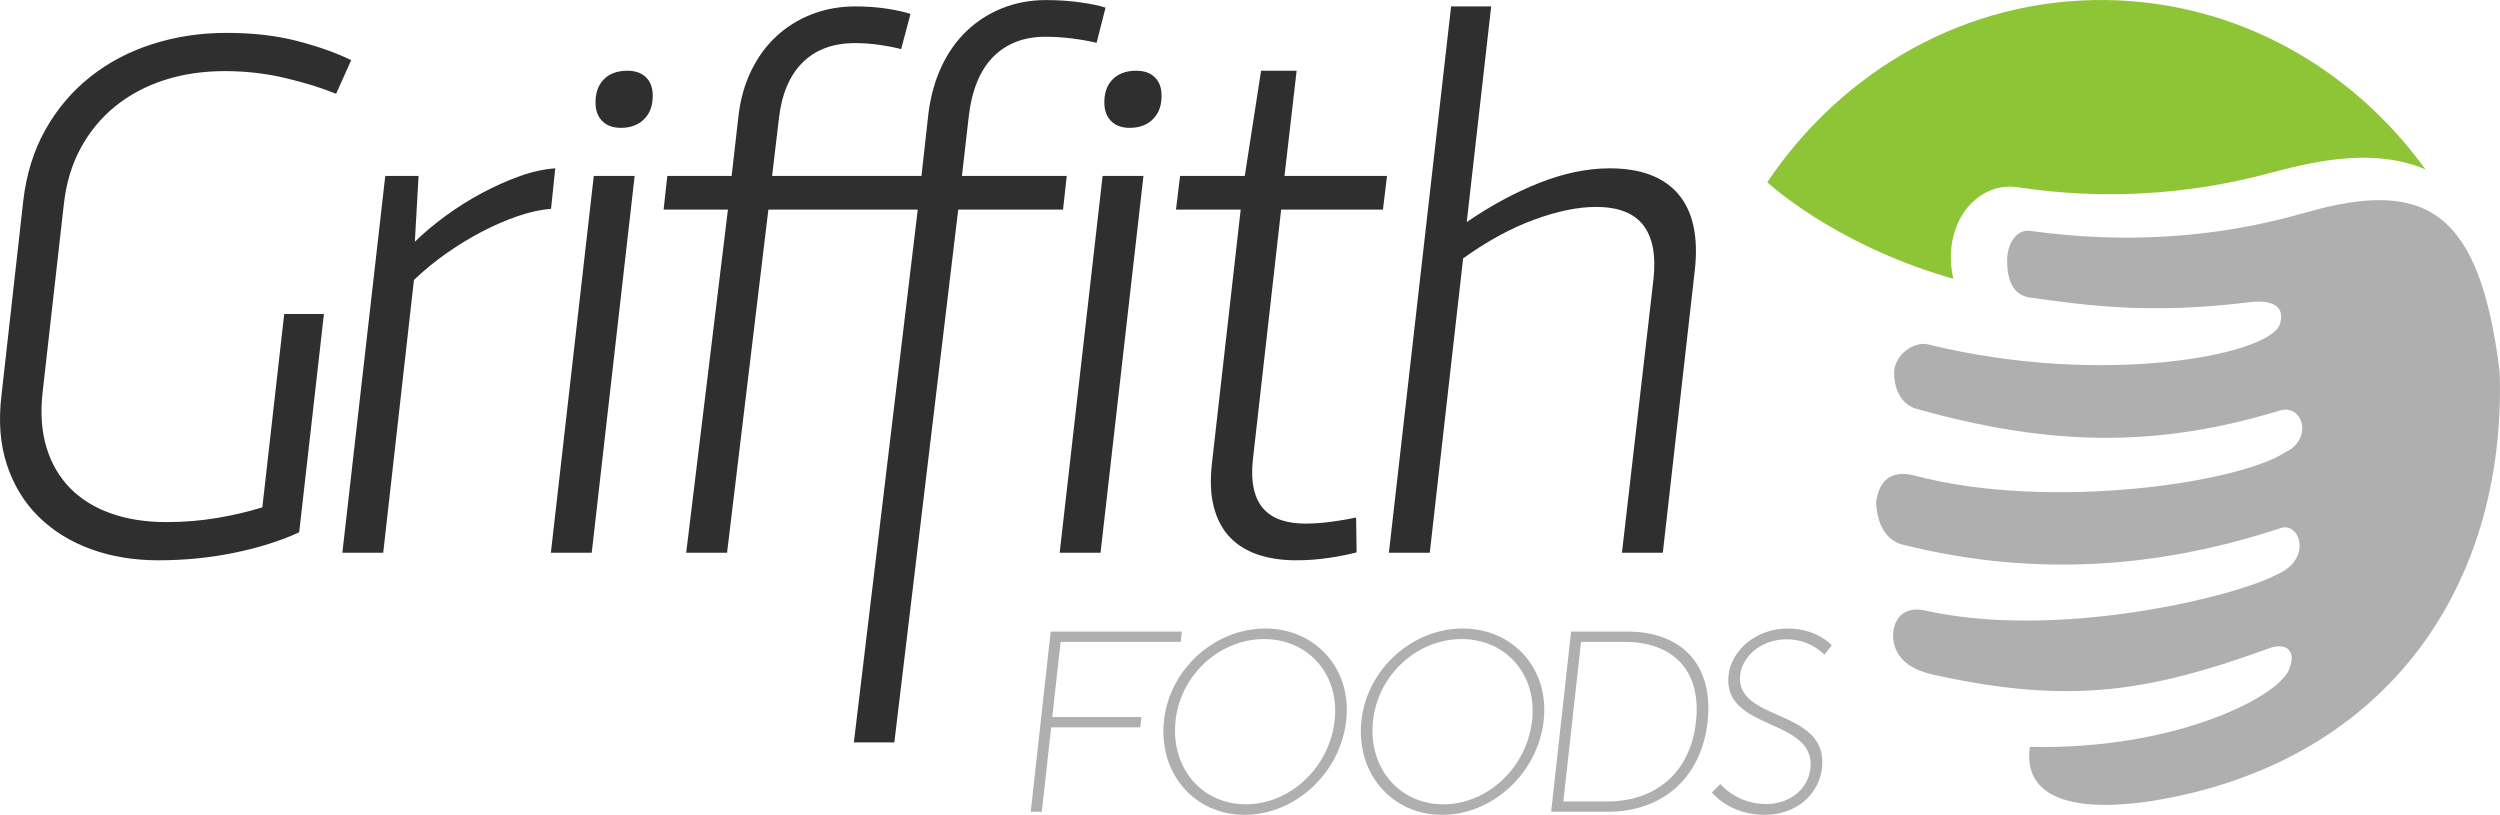 <?xml version="1.0" encoding="UTF-8"?>
<svg xmlns="http://www.w3.org/2000/svg" xmlns:xlink="http://www.w3.org/1999/xlink" width="880.98pt" height="287.15pt" viewBox="0 0 880.98 287.15">
  <g id="surface1">
    <path style=" stroke:none;fill-rule:nonzero;fill:rgb(55.687%,77.255%,21.568%);fill-opacity:1;" d="M 688.348 98.246 C 687.746 95.719 687.43 93.055 687.461 90.297 C 687.547 82.473 690.496 75.371 695.539 70.824 C 699.93 66.863 705.441 65.145 711.086 65.984 C 741 70.496 770.977 68.781 800.219 60.887 C 800.559 60.797 800.895 60.719 801.242 60.645 C 801.363 60.617 801.477 60.574 801.594 60.547 C 818.664 55.949 837.879 52.535 854.719 59.699 C 828.797 23.859 788.039 0.531 741.953 0.012 C 692.832 -0.555 649.172 24.914 622.762 64.234 C 627.633 68.57 650.5 87.492 688.348 98.246 "></path>
    <path style=" stroke:none;fill-rule:nonzero;fill:rgb(68.628%,68.628%,68.628%);fill-opacity:1;" d="M 880.895 131.402 C 873.957 74.215 855.027 62.754 812.609 74.871 C 812.34 74.949 812.066 75.031 811.797 75.129 C 811.625 75.145 811.449 75.172 811.238 75.227 C 781.273 83.82 748.785 86.004 715.438 81.355 C 710.918 80.723 707.266 85.391 707.297 91.941 C 707.324 98.465 709.234 104.059 715.5 104.887 C 735.207 107.586 757.582 110.902 793.367 106.418 C 801.086 105.637 805.336 108.188 803.402 114.219 C 800.023 125.121 741.105 136.484 679.598 121.414 C 674.938 120.02 667.379 124.855 667.477 131.516 C 667.578 138.16 670.645 142.742 675.277 144.039 C 722.57 157.402 760.191 157.68 802.473 144.938 C 811.621 141.449 815.277 154.746 805.453 159.289 C 789.023 170.277 721.914 180.109 674.867 167.637 C 670.262 166.418 662.66 165.914 661.141 176.844 C 661.238 183.34 663.953 190.625 670.977 192.059 C 717.777 203.668 761.82 199.918 803.711 186.094 C 810.285 183.762 815.262 197 802.164 202.555 C 787.195 210.453 724.254 225.734 677.699 214.984 C 670.844 213.848 667.02 218.016 667.109 224.402 C 667.734 235.141 678.715 237.223 683.25 238.184 C 729.566 248.102 756.734 243.844 798.238 228.969 C 805.648 225.758 809.102 229.289 806.938 235.09 C 804.809 244.551 768.098 264.328 715.301 263.203 C 713.02 279.594 727.422 286.906 758.348 282.254 C 838.629 269.324 883.133 209.188 880.895 131.402 Z M 629.996 221.484 C 618.477 221.484 610.062 229.473 609.129 237.902 C 606.934 257.766 639.957 252.773 637.961 270.824 C 637.109 278.441 630.312 283.34 622.422 283.34 C 611.898 283.34 606.242 276.266 606.242 276.266 L 603.281 279.258 C 603.281 279.258 609.301 287.148 621.816 287.148 C 633.152 287.148 641.039 279.801 642.055 270.645 C 644.406 249.418 611.363 254.59 613.223 237.809 C 613.902 231.645 620.23 225.289 629.664 225.289 C 638.102 225.289 642.934 230.734 642.934 230.734 L 645.484 227.375 C 645.484 227.375 640.336 221.484 629.996 221.484 Z M 539.906 253.863 C 538.066 270.555 524.117 283.434 508.609 283.434 C 493.102 283.434 482.008 270.555 483.859 253.863 C 485.656 237.629 499.543 225.199 515.051 225.199 C 530.566 225.199 541.707 237.629 539.906 253.863 Z M 515.469 221.484 C 497.781 221.484 481.793 235.633 479.773 253.863 C 477.707 272.547 490.508 287.148 508.199 287.148 C 525.883 287.148 541.922 272.547 543.992 253.863 C 546.012 235.633 533.156 221.484 515.469 221.484 Z M 597.652 254.32 C 595.637 272.547 583.203 282.43 566.336 282.43 L 550.914 282.43 L 557.141 226.199 L 572.559 226.199 C 589.43 226.199 599.66 236.18 597.652 254.32 Z M 573.598 222.57 L 553.641 222.57 L 546.609 286.059 L 566.566 286.059 C 585.43 286.059 599.496 274.543 601.738 254.32 C 603.965 234.18 592.461 222.57 573.598 222.57 Z M 373.746 226.199 L 416.062 226.199 L 416.465 222.57 L 370.254 222.57 L 363.223 286.059 L 367.125 286.059 L 370.418 256.309 L 401.824 256.309 L 402.219 252.688 L 370.816 252.688 Z M 470.324 253.863 C 468.477 270.555 454.531 283.434 439.023 283.434 C 423.512 283.434 412.414 270.555 414.27 253.863 C 416.062 237.629 429.957 225.199 445.469 225.199 C 460.977 225.199 472.117 237.629 470.324 253.863 Z M 445.879 221.484 C 428.191 221.484 412.203 235.633 410.184 253.863 C 408.117 272.547 420.922 287.148 438.613 287.148 C 456.301 287.148 472.336 272.547 474.406 253.863 C 476.426 235.633 463.566 221.484 445.879 221.484 "></path>
    <path style=" stroke:none;fill-rule:nonzero;fill:rgb(18.431%,18.431%,18.431%);fill-opacity:1;" d="M 456.922 24.926 L 444.395 24.926 L 438.652 61.988 L 415.855 61.988 L 414.41 73.852 L 437.211 73.852 L 427.074 163.316 C 426.395 169.27 426.617 174.406 427.754 178.711 C 428.887 183.027 430.762 186.562 433.398 189.312 C 436.031 192.074 439.328 194.109 443.289 195.441 C 447.246 196.777 451.707 197.445 456.691 197.445 C 460.691 197.445 464.59 197.156 468.391 196.582 C 472.191 195.996 475.414 195.355 478.059 194.645 L 477.879 182.379 C 475.414 182.91 472.547 183.402 469.27 183.848 C 465.992 184.289 462.891 184.512 459.961 184.512 C 456.848 184.512 454.059 184.113 451.586 183.312 C 449.109 182.512 447.039 181.223 445.383 179.449 C 443.719 177.668 442.539 175.316 441.863 172.379 C 441.18 169.445 441.066 165.848 441.547 161.582 L 451.465 73.852 L 487.34 73.852 L 488.773 61.988 L 452.645 61.988 Z M 400.352 24.926 C 396.797 24.926 394.008 25.969 392 28.055 C 389.98 30.145 389.047 33.016 389.172 36.652 C 389.27 39.234 390.09 41.277 391.66 42.785 C 393.223 44.301 395.379 45.051 398.141 45.051 C 401.602 45.051 404.367 43.984 406.422 41.855 C 408.484 39.723 409.441 36.836 409.312 33.191 C 409.223 30.609 408.395 28.59 406.828 27.125 C 405.27 25.652 403.105 24.926 400.352 24.926 Z M 567.254 59.32 C 559.344 59.32 551.07 61.035 542.438 64.449 C 533.801 67.879 525.281 72.477 516.867 78.254 L 525.48 2.258 L 511.355 2.258 L 489.434 194.781 L 503.836 194.781 L 515.594 91.055 C 524 85.008 532.301 80.477 540.504 77.453 C 548.703 74.434 556.008 72.918 562.406 72.918 C 570.227 72.918 575.789 75.074 579.105 79.387 C 582.41 83.699 583.598 90.074 582.66 98.516 L 571.562 194.781 L 585.961 194.781 L 597.211 95.453 C 598.566 83.637 596.664 74.652 591.516 68.52 C 586.363 62.387 578.273 59.32 567.254 59.32 Z M 375.914 61.988 L 338.98 61.988 L 341.359 41.227 C 342.441 31.801 345.332 24.738 350.008 20.027 C 354.68 15.32 360.797 12.957 368.352 12.957 C 371.547 12.957 374.711 13.16 377.84 13.559 C 380.961 13.961 383.824 14.469 386.426 15.094 L 389.582 2.695 C 387.422 1.984 384.445 1.359 380.652 0.828 C 376.852 0.297 372.828 0.023 368.559 0.023 C 363.133 0.023 358.055 0.961 353.324 2.824 C 348.594 4.695 344.395 7.363 340.742 10.824 C 337.09 14.293 334.102 18.492 331.797 23.43 C 329.48 28.355 327.949 33.848 327.184 39.895 L 324.719 61.988 L 272.086 61.988 L 274.441 42.121 C 275.379 33.41 278.137 26.746 282.727 22.129 C 287.316 17.5 293.531 15.188 301.348 15.188 C 304.195 15.188 307.133 15.41 310.164 15.855 C 313.207 16.301 315.676 16.797 317.555 17.324 L 320.848 4.918 C 318.777 4.215 315.996 3.598 312.516 3.055 C 309.027 2.527 305.332 2.258 301.418 2.258 C 295.992 2.258 290.918 3.172 286.188 4.984 C 281.453 6.812 277.277 9.387 273.66 12.727 C 270.047 16.051 267.082 20.102 264.758 24.852 C 262.441 29.609 260.938 34.875 260.258 40.652 L 257.824 61.988 L 235.16 61.988 L 233.848 73.852 L 256.516 73.852 L 241.812 194.781 L 256.211 194.781 L 270.773 73.852 L 323.41 73.852 L 300.895 261.625 L 315.156 261.625 L 337.676 73.852 L 374.605 73.852 Z M 195.668 59.32 C 191.672 59.59 187.469 60.52 183.031 62.121 C 178.605 63.723 174.184 65.703 169.785 68.051 C 165.375 70.41 161.141 73.074 157.066 76.055 C 152.992 79.031 149.371 82.074 146.191 85.184 L 147.496 61.988 L 135.766 61.988 L 120.648 194.781 L 135.043 194.781 L 145.871 98.652 C 149.395 95.277 153.219 92.145 157.336 89.25 C 161.457 86.363 165.656 83.812 169.93 81.586 C 174.203 79.359 178.426 77.543 182.602 76.117 C 186.77 74.695 190.629 73.852 194.18 73.59 Z M 194.125 194.781 L 208.52 194.781 L 223.645 61.988 L 209.242 61.988 Z M 373.422 194.781 L 387.824 194.781 L 402.945 61.988 L 388.547 61.988 Z M 22.496 71.984 C 23.312 64.609 25.27 58.031 28.398 52.254 C 31.527 46.477 35.57 41.566 40.535 37.523 C 45.508 33.477 51.266 30.387 57.805 28.258 C 64.355 26.125 71.492 25.059 79.223 25.059 C 86.598 25.059 93.742 25.879 100.645 27.523 C 107.551 29.164 113.477 31.012 118.445 33.055 L 123.754 21.191 C 118.234 18.52 111.824 16.258 104.508 14.391 C 97.195 12.52 88.969 11.586 79.816 11.586 C 70.652 11.586 61.965 12.902 53.754 15.52 C 45.531 18.148 38.23 21.988 31.836 27.055 C 25.438 32.121 20.168 38.32 16.031 45.652 C 11.898 52.988 9.281 61.367 8.195 70.785 L 0.52 139.316 C -0.578 148.477 0.062 156.648 2.461 163.852 C 4.844 171.051 8.578 177.137 13.641 182.113 C 18.707 187.09 24.844 190.895 32.047 193.516 C 39.246 196.129 47.164 197.445 55.785 197.445 C 65.035 197.445 73.973 196.555 82.621 194.781 C 91.266 193 98.875 190.598 105.43 187.578 L 114.152 110.645 L 100.152 110.645 L 92.449 178.777 C 87.621 180.297 82.332 181.535 76.586 182.512 C 70.84 183.492 64.863 183.98 58.641 183.98 C 51.348 183.98 44.828 182.957 39.062 180.91 C 33.297 178.867 28.508 175.891 24.68 171.984 C 20.852 168.066 18.078 163.297 16.371 157.652 C 14.656 152.004 14.203 145.531 15.012 138.25 Z M 221.055 24.926 C 217.492 24.926 214.711 25.969 212.691 28.055 C 210.688 30.145 209.738 33.016 209.867 36.652 C 209.961 39.234 210.789 41.277 212.352 42.785 C 213.922 44.301 216.074 45.051 218.836 45.051 C 222.305 45.051 225.062 43.984 227.121 41.855 C 229.18 39.723 230.137 36.836 230.008 33.191 C 229.914 30.609 229.094 28.59 227.527 27.125 C 225.957 25.652 223.805 24.926 221.055 24.926 "></path>
  </g>
</svg>
